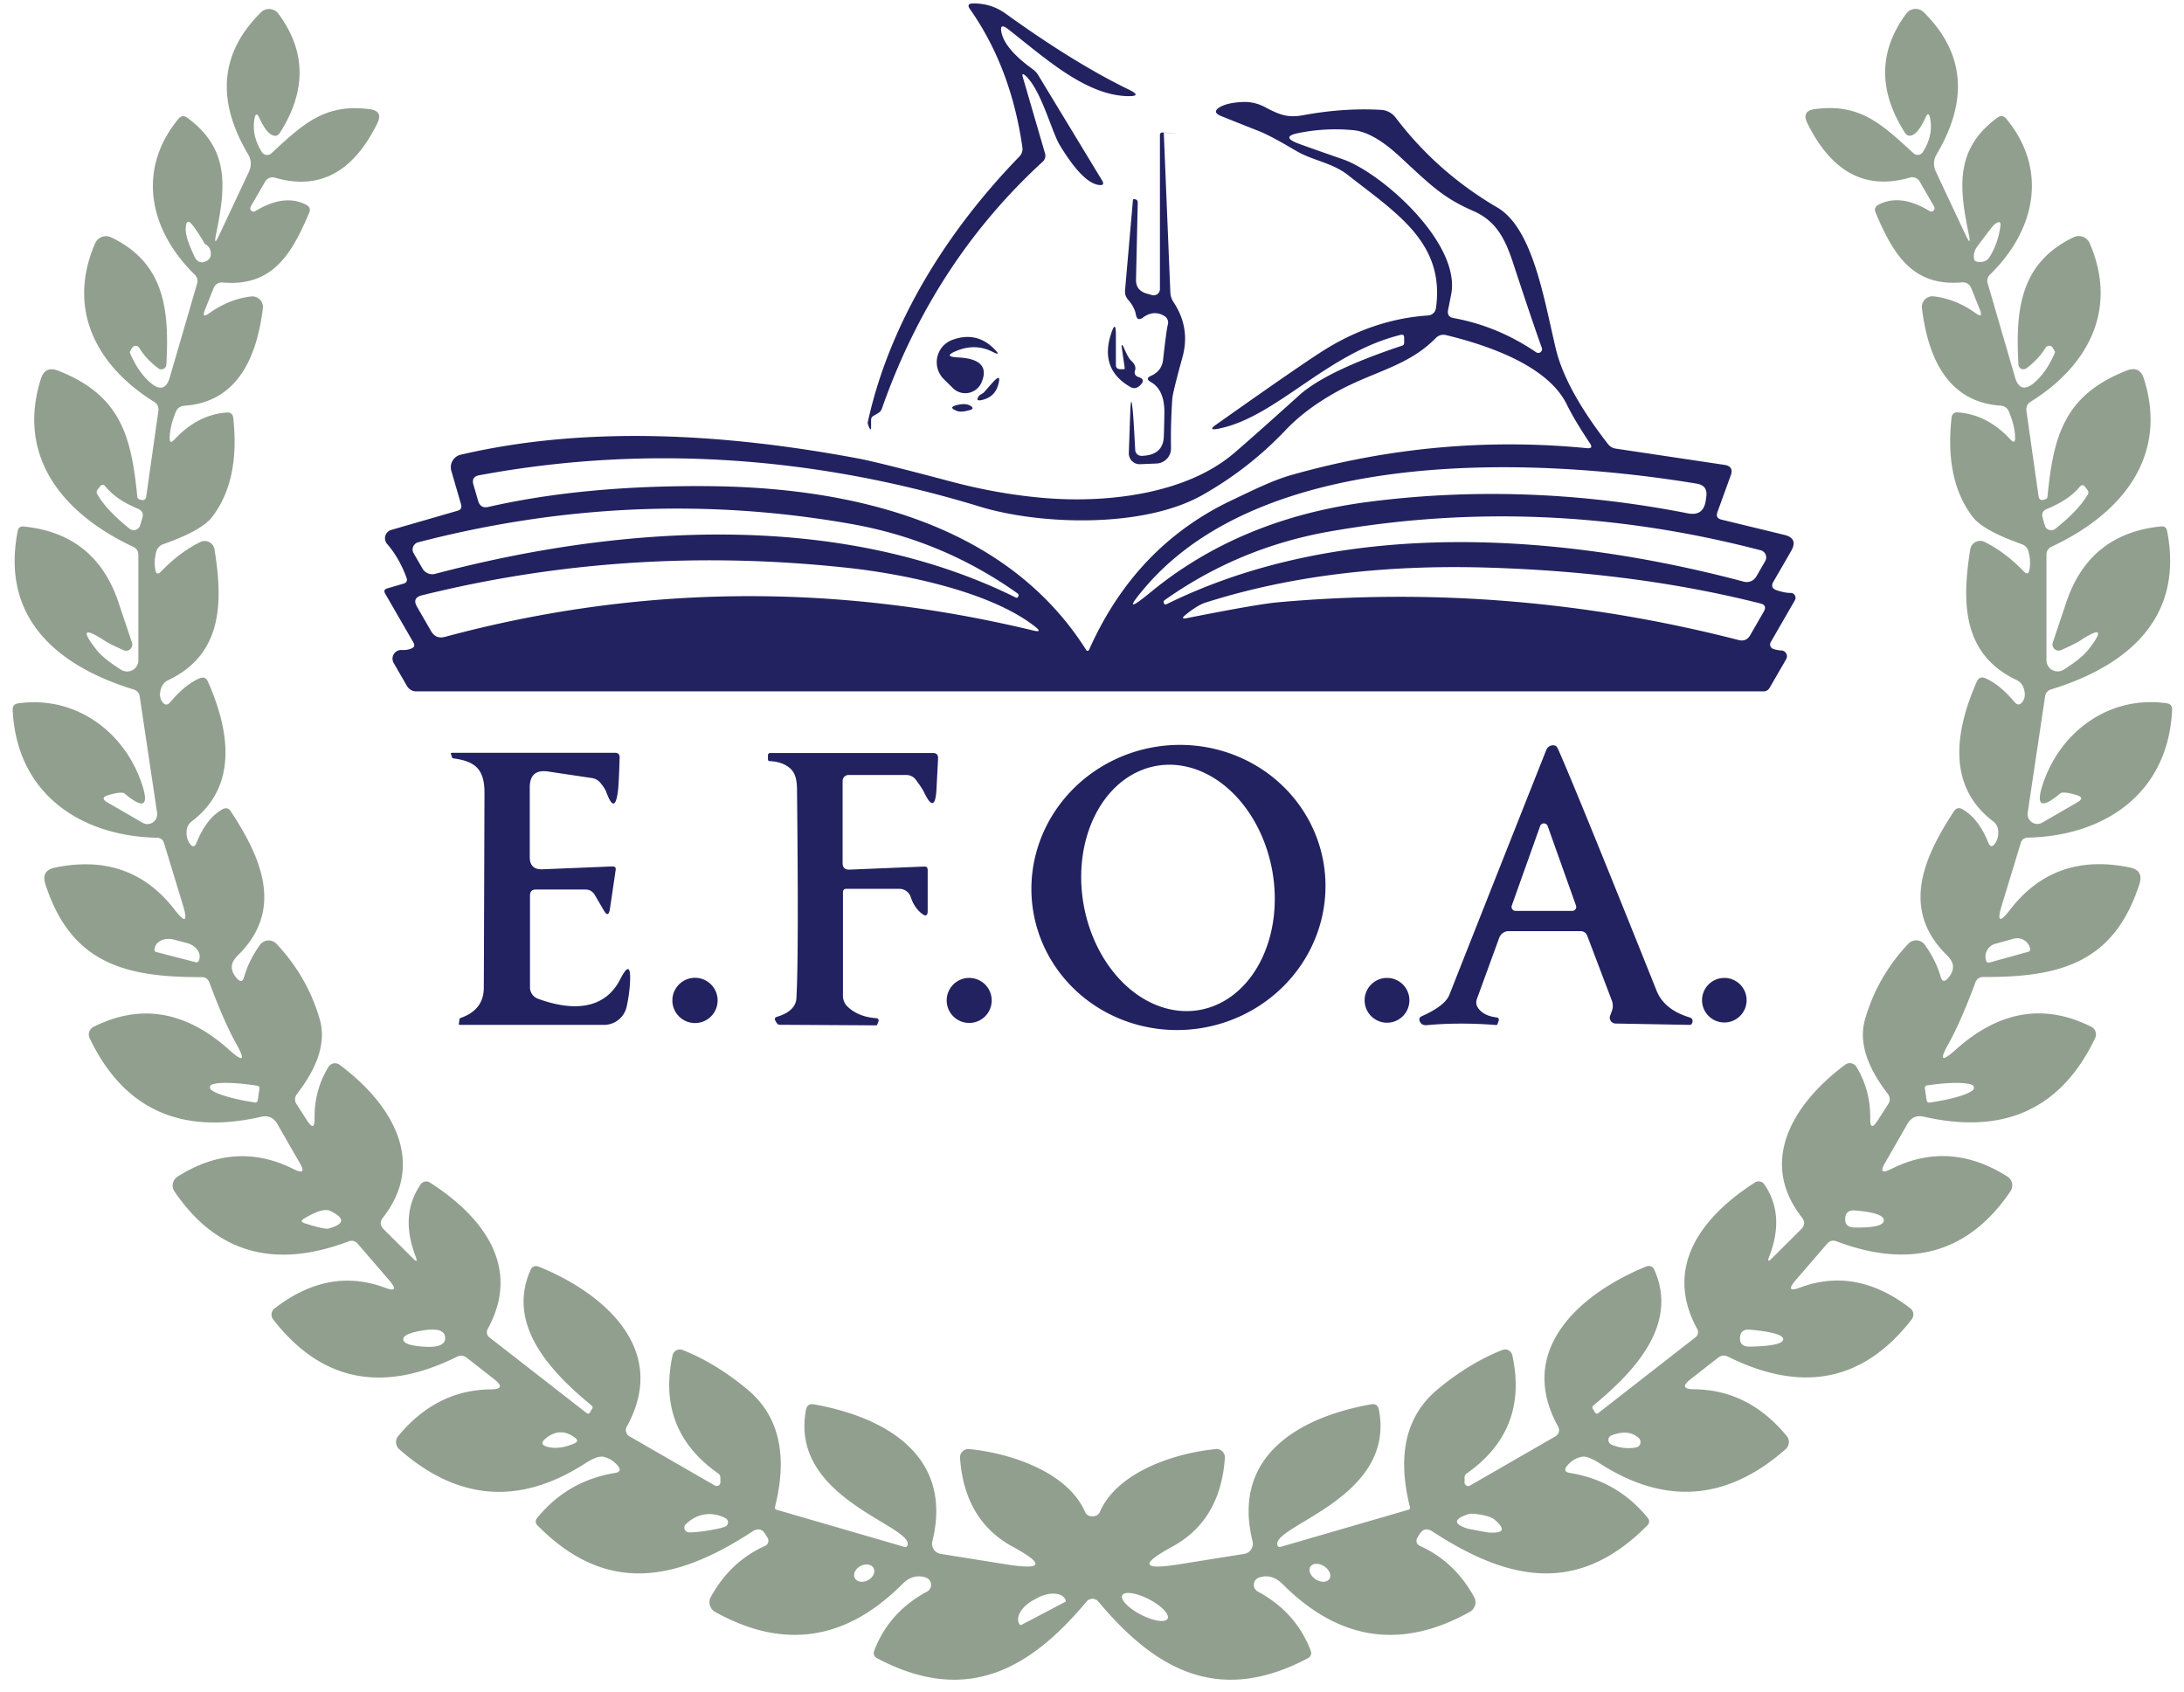 <?xml version="1.0" encoding="UTF-8" standalone="no"?>
<!DOCTYPE svg PUBLIC "-//W3C//DTD SVG 1.1//EN" "http://www.w3.org/Graphics/SVG/1.1/DTD/svg11.dtd">
<svg xmlns="http://www.w3.org/2000/svg" version="1.1" viewBox="0.00 0.00 191.00 148.00">
<path fill="#222261" d="
  M 89.45 6.75
  L 91.39 13.41
  Q 91.51 13.84 91.18 14.15
  Q 81.62 22.92 77.12 35.75
  Q 77.03 36.00 76.80 36.13
  L 76.39 36.37
  Q 76.18 36.49 76.18 36.74
  L 76.18 37.33
  Q 76.18 37.76 76.00 37.36
  Q 75.87 37.05 75.88 36.97
  C 77.79 28.18 82.90 20.13 89.14 13.70
  Q 89.48 13.35 89.41 12.87
  Q 88.41 5.90 84.83 0.80
  Q 84.48 0.31 85.09 0.30
  Q 86.69 0.28 87.96 1.20
  Q 93.95 5.52 98.73 7.84
  Q 99.96 8.44 98.60 8.41
  C 94.94 8.31 91.47 5.14 88.19 2.57
  Q 87.34 1.90 87.61 2.95
  Q 87.98 4.37 90.34 6.07
  A 1.81 1.73 -88.8 0 1 90.79 6.56
  L 96.38 15.78
  Q 96.66 16.25 96.11 16.18
  C 94.84 16.02 93.50 14.03 92.69 12.71
  C 91.96 11.51 91.06 7.85 89.67 6.61
  Q 89.33 6.31 89.45 6.75
  Z"
/>
<path fill="#919f8f" d="
  M 95.54 132.62
  Q 95.71 132.62 95.86 132.57
  Q 96.08 132.47 96.18 132.25
  C 97.69 128.76 102.69 127.09 106.33 126.74
  A 0.73 0.73 0.0 0 1 107.12 127.53
  Q 106.73 132.98 102.53 135.27
  Q 98.28 137.58 103.04 136.83
  L 108.80 135.91
  A 0.90 0.90 0.0 0 0 109.54 134.80
  C 107.69 127.31 113.67 123.94 119.89 122.83
  Q 120.48 122.72 120.59 123.30
  C 122.06 130.89 111.67 133.32 111.70 135.03
  Q 111.71 135.38 112.04 135.28
  L 123.19 132.04
  A 0.18 0.17 76.4 0 0 123.31 131.83
  Q 121.58 124.98 125.71 121.53
  Q 128.47 119.23 131.39 118.07
  A 0.65 0.65 0.0 0 1 132.26 118.54
  Q 133.68 125.08 128.26 128.88
  A 0.43 0.43 0.0 0 0 128.08 129.23
  L 128.08 129.65
  A 0.32 0.32 0.0 0 0 128.56 129.93
  L 136.04 125.62
  A 0.63 0.63 0.0 0 0 136.27 124.78
  C 132.50 118.00 138.32 113.06 144.00 110.76
  A 0.52 0.51 -22.9 0 1 144.66 111.02
  C 146.82 115.79 143.03 119.90 139.34 122.93
  Q 139.20 123.04 139.29 123.20
  L 139.48 123.52
  Q 139.60 123.73 139.79 123.58
  L 148.28 116.96
  A 0.57 0.57 0.0 0 0 148.43 116.23
  C 145.40 110.72 148.98 106.30 153.48 103.42
  A 0.60 0.59 56.4 0 1 154.30 103.59
  Q 156.13 106.26 154.73 109.89
  Q 154.47 110.55 154.97 110.05
  L 157.53 107.50
  Q 158.00 107.02 157.59 106.49
  C 153.62 101.43 157.07 96.31 161.37 93.12
  A 0.68 0.67 55.8 0 1 162.35 93.31
  Q 163.59 95.35 163.56 97.80
  Q 163.54 99.04 164.21 98.00
  L 165.15 96.54
  A 0.74 0.74 0.0 0 0 165.11 95.69
  C 163.72 93.89 162.43 91.53 163.10 89.17
  Q 164.16 85.45 166.89 82.54
  A 0.94 0.94 0.0 0 1 168.34 82.64
  Q 169.32 84.02 169.72 85.43
  Q 169.90 86.07 170.35 85.57
  Q 170.85 85.00 170.79 84.45
  Q 170.75 84.02 170.23 83.51
  C 166.19 79.52 168.26 74.95 170.88 70.96
  Q 171.17 70.52 171.63 70.78
  Q 173.03 71.58 173.88 73.69
  Q 174.12 74.29 174.49 73.75
  Q 174.80 73.29 174.75 72.65
  Q 174.70 72.13 174.28 71.81
  C 170.19 68.70 171.04 63.78 172.88 59.62
  Q 173.11 59.10 173.63 59.32
  Q 174.89 59.87 176.17 61.39
  Q 176.55 61.85 176.89 61.36
  Q 177.22 60.88 176.97 60.16
  Q 176.80 59.68 176.34 59.47
  C 171.58 57.20 171.57 52.64 172.31 48.04
  A 0.87 0.87 0.0 0 1 173.56 47.40
  Q 175.35 48.28 176.98 49.97
  Q 177.39 50.40 177.49 49.81
  Q 177.62 49.01 177.40 48.23
  Q 177.27 47.76 176.80 47.59
  Q 173.44 46.40 172.53 45.22
  Q 170.07 42.03 170.67 36.55
  Q 170.73 36.03 171.25 36.07
  Q 173.80 36.26 175.82 38.44
  Q 176.25 38.90 176.23 38.27
  Q 176.21 37.26 175.69 36.01
  Q 175.49 35.52 174.96 35.48
  C 170.20 35.15 168.59 31.08 168.08 26.95
  A 0.93 0.93 0.0 0 1 169.11 25.92
  Q 171.06 26.15 172.79 27.40
  Q 173.45 27.87 173.16 27.12
  L 172.41 25.24
  Q 172.18 24.65 171.55 24.70
  C 167.26 25.07 165.56 22.22 164.04 18.62
  Q 163.83 18.14 164.29 17.90
  Q 166.21 16.91 168.75 18.46
  A 0.29 0.29 0.0 0 0 169.15 18.07
  L 167.88 15.87
  A 0.75 0.74 -23.0 0 0 167.03 15.53
  Q 161.25 17.22 158.07 10.79
  Q 157.52 9.69 158.74 9.54
  C 162.69 9.02 164.58 10.87 167.35 13.41
  A 0.54 0.54 0.0 0 0 168.16 13.30
  Q 169.10 11.83 168.79 10.31
  Q 168.66 9.71 168.40 10.27
  Q 167.83 11.51 167.32 11.78
  Q 166.86 12.03 166.58 11.59
  Q 163.08 6.08 166.72 1.18
  A 1.01 1.01 0.0 0 1 168.24 1.07
  Q 173.58 6.36 169.38 13.47
  Q 168.93 14.23 169.31 15.03
  L 171.90 20.55
  Q 172.42 21.66 172.17 20.45
  C 171.33 16.37 170.97 13.01 174.68 10.29
  Q 175.11 9.97 175.46 10.39
  C 179.11 14.81 178.05 20.09 174.04 24.01
  Q 173.71 24.34 173.83 24.78
  L 176.22 32.99
  Q 176.66 34.50 177.87 33.50
  Q 178.96 32.59 179.69 30.89
  Q 179.74 30.79 179.68 30.69
  L 179.52 30.42
  A 0.37 0.36 -44.7 0 0 178.89 30.42
  Q 178.29 31.41 177.22 32.21
  A 0.44 0.44 0.0 0 1 176.52 31.89
  C 176.26 27.13 176.64 23.00 181.35 20.75
  A 1.04 1.03 65.3 0 1 182.75 21.27
  C 185.27 27.09 182.58 32.03 177.60 35.13
  Q 177.15 35.41 177.22 35.94
  L 178.28 43.40
  Q 178.34 43.81 178.73 43.71
  Q 179.04 43.65 179.06 43.45
  C 179.58 38.21 180.47 34.57 185.99 32.41
  Q 187.13 31.96 187.50 33.14
  C 189.64 39.95 185.56 44.94 179.43 47.81
  Q 178.97 48.03 178.97 48.53
  L 178.97 57.74
  A 0.99 0.98 -16.1 0 0 180.48 58.57
  Q 182.01 57.60 182.61 56.85
  Q 184.68 54.22 181.87 56.06
  Q 181.47 56.32 180.25 56.86
  A 0.54 0.54 0.0 0 1 179.53 56.18
  Q 179.56 56.10 180.71 52.67
  Q 182.72 46.67 189.00 46.04
  Q 189.44 46.00 189.52 46.43
  C 190.98 53.85 186.34 58.15 179.40 60.29
  Q 178.92 60.43 178.85 60.92
  L 177.33 71.08
  A 0.86 0.85 79.3 0 0 178.60 71.95
  L 181.66 70.18
  Q 182.39 69.76 181.58 69.53
  Q 180.42 69.19 180.17 69.40
  Q 177.61 71.54 178.73 68.36
  C 180.36 63.77 184.66 60.82 189.49 61.51
  Q 189.98 61.58 189.96 62.08
  C 189.63 69.35 184.11 73.11 177.36 73.26
  Q 176.86 73.27 176.72 73.75
  L 175.07 79.16
  Q 174.40 81.37 175.81 79.54
  Q 179.69 74.52 186.25 75.87
  Q 187.49 76.12 187.10 77.32
  C 184.88 84.23 180.14 85.48 173.45 85.45
  Q 172.94 85.45 172.76 85.92
  Q 171.47 89.39 170.39 91.32
  Q 169.19 93.46 171.02 91.82
  Q 176.72 86.70 182.90 89.81
  A 0.74 0.74 0.0 0 1 183.23 90.79
  Q 178.80 100.08 168.25 97.67
  Q 167.31 97.45 166.82 98.29
  L 164.86 101.70
  Q 164.19 102.85 165.38 102.25
  Q 170.47 99.69 175.55 102.90
  A 0.92 0.92 0.0 0 1 175.82 104.20
  Q 170.35 112.25 160.61 108.57
  Q 160.12 108.39 159.79 108.78
  L 157.03 111.98
  Q 156.04 113.14 157.46 112.60
  Q 162.35 110.79 167.07 114.43
  A 0.69 0.68 -52.7 0 1 167.19 115.39
  Q 160.90 123.51 151.13 118.66
  Q 150.66 118.43 150.25 118.75
  L 147.86 120.62
  Q 146.73 121.50 148.16 121.51
  Q 152.92 121.55 156.26 125.60
  A 0.83 0.83 0.0 0 1 156.17 126.74
  Q 148.49 133.52 139.90 127.99
  Q 138.84 127.31 138.33 127.41
  Q 137.58 127.57 137.06 128.19
  Q 136.62 128.72 137.30 128.83
  Q 141.43 129.49 144.09 132.74
  Q 144.38 133.10 144.05 133.43
  C 138.03 139.52 131.95 138.31 125.28 133.95
  Q 124.55 133.47 124.12 134.23
  L 123.94 134.52
  A 0.49 0.48 -63.6 0 0 124.16 135.20
  Q 127.21 136.57 128.92 139.68
  A 0.97 0.96 -29.0 0 1 128.54 140.98
  Q 119.57 145.98 112.16 138.54
  Q 111.21 137.60 110.10 137.98
  A 0.67 0.67 0.0 0 0 110.00 139.20
  Q 113.32 140.99 114.61 144.33
  Q 114.80 144.81 114.35 145.05
  C 106.53 149.17 100.99 145.99 96.04 140.06
  Q 95.94 139.94 95.84 139.91
  Q 95.61 139.82 95.54 139.82
  Q 95.47 139.82 95.23 139.91
  Q 95.14 139.94 95.04 140.06
  C 90.09 145.99 84.55 149.17 76.73 145.05
  Q 76.28 144.81 76.47 144.33
  Q 77.76 140.99 81.08 139.20
  A 0.67 0.67 0.0 0 0 80.98 137.98
  Q 79.87 137.60 78.92 138.54
  Q 71.51 145.98 62.54 140.98
  A 0.97 0.96 29.0 0 1 62.16 139.68
  Q 63.87 136.57 66.92 135.20
  A 0.49 0.48 63.6 0 0 67.14 134.52
  L 66.96 134.23
  Q 66.53 133.47 65.80 133.95
  C 59.13 138.31 53.05 139.52 47.03 133.44
  Q 46.70 133.11 46.99 132.75
  Q 49.65 129.50 53.78 128.83
  Q 54.46 128.72 54.02 128.19
  Q 53.50 127.57 52.75 127.41
  Q 52.24 127.31 51.18 127.99
  Q 42.59 133.53 34.91 126.75
  A 0.83 0.83 0.0 0 1 34.82 125.61
  Q 38.16 121.56 42.92 121.52
  Q 44.35 121.51 43.22 120.63
  L 40.83 118.76
  Q 40.42 118.44 39.95 118.67
  Q 30.18 123.52 23.89 115.40
  A 0.69 0.68 52.7 0 1 24.01 114.44
  Q 28.73 110.80 33.62 112.61
  Q 35.04 113.15 34.05 111.99
  L 31.29 108.79
  Q 30.96 108.40 30.47 108.58
  Q 20.73 112.26 15.26 104.21
  A 0.92 0.92 0.0 0 1 15.53 102.91
  Q 20.60 99.70 25.69 102.26
  Q 26.89 102.86 26.21 101.71
  L 24.25 98.30
  Q 23.76 97.46 22.82 97.68
  Q 12.27 100.09 7.84 90.80
  A 0.74 0.74 0.0 0 1 8.17 89.82
  Q 14.35 86.71 20.05 91.83
  Q 21.88 93.47 20.68 91.33
  Q 19.60 89.40 18.31 85.93
  Q 18.13 85.46 17.62 85.46
  C 10.93 85.49 6.19 84.24 3.97 77.33
  Q 3.58 76.13 4.82 75.88
  Q 11.38 74.53 15.26 79.55
  Q 16.67 81.38 16.00 79.17
  L 14.35 73.76
  Q 14.21 73.28 13.71 73.27
  C 6.96 73.12 1.44 69.36 1.11 62.09
  Q 1.09 61.59 1.58 61.52
  C 6.41 60.83 10.71 63.78 12.34 68.37
  Q 13.46 71.55 10.90 69.41
  Q 10.65 69.20 9.49 69.54
  Q 8.68 69.77 9.41 70.19
  L 12.47 71.96
  A 0.86 0.85 -79.3 0 0 13.74 71.09
  L 12.22 60.93
  Q 12.15 60.44 11.67 60.30
  C 4.73 58.16 0.09 53.86 1.55 46.44
  Q 1.63 46.01 2.07 46.05
  Q 8.35 46.68 10.36 52.68
  Q 11.51 56.11 11.54 56.19
  A 0.54 0.54 0.0 0 1 10.82 56.87
  Q 9.60 56.33 9.20 56.07
  Q 6.39 54.23 8.46 56.86
  Q 9.06 57.61 10.59 58.58
  A 0.99 0.98 16.1 0 0 12.10 57.75
  L 12.10 48.54
  Q 12.10 48.04 11.64 47.82
  C 5.51 44.95 1.43 39.96 3.57 33.15
  Q 3.94 31.97 5.08 32.42
  C 10.60 34.58 11.49 38.22 12.01 43.46
  Q 12.03 43.66 12.34 43.72
  Q 12.73 43.82 12.79 43.41
  L 13.85 35.95
  Q 13.92 35.42 13.47 35.14
  C 8.49 32.04 5.80 27.10 8.32 21.28
  A 1.04 1.03 -65.3 0 1 9.72 20.76
  C 14.43 23.01 14.81 27.14 14.55 31.90
  A 0.44 0.44 0.0 0 1 13.85 32.22
  Q 12.78 31.42 12.18 30.43
  A 0.37 0.36 44.7 0 0 11.55 30.43
  L 11.39 30.70
  Q 11.33 30.80 11.38 30.90
  Q 12.11 32.60 13.20 33.51
  Q 14.41 34.51 14.85 33.00
  L 17.24 24.79
  Q 17.36 24.35 17.03 24.02
  C 13.02 20.10 11.96 14.82 15.60 10.40
  Q 15.95 9.98 16.38 10.30
  C 20.10 13.02 19.74 16.38 18.90 20.46
  Q 18.65 21.67 19.17 20.56
  L 21.76 15.04
  Q 22.14 14.24 21.69 13.48
  Q 17.48 6.37 22.82 1.08
  A 1.01 1.01 0.0 0 1 24.34 1.19
  Q 27.98 6.09 24.49 11.60
  Q 24.21 12.04 23.75 11.79
  Q 23.24 11.52 22.66 10.28
  Q 22.40 9.72 22.27 10.32
  Q 21.97 11.84 22.91 13.31
  A 0.54 0.54 0.0 0 0 23.72 13.42
  C 26.48 10.88 28.37 9.03 32.32 9.55
  Q 33.54 9.70 32.99 10.80
  Q 29.82 17.23 24.04 15.54
  A 0.75 0.74 23.0 0 0 23.19 15.88
  L 21.92 18.08
  A 0.29 0.29 0.0 0 0 22.32 18.47
  Q 24.86 16.92 26.78 17.91
  Q 27.24 18.15 27.03 18.63
  C 25.51 22.23 23.81 25.08 19.52 24.71
  Q 18.89 24.66 18.66 25.25
  L 17.91 27.13
  Q 17.62 27.88 18.28 27.41
  Q 20.01 26.16 21.96 25.93
  A 0.93 0.93 0.0 0 1 22.99 26.96
  C 22.48 31.09 20.87 35.16 16.11 35.49
  Q 15.58 35.53 15.38 36.02
  Q 14.86 37.27 14.84 38.28
  Q 14.82 38.91 15.25 38.45
  Q 17.27 36.27 19.82 36.08
  Q 20.34 36.04 20.40 36.56
  Q 21.00 42.04 18.54 45.23
  Q 17.63 46.41 14.27 47.60
  Q 13.80 47.77 13.67 48.24
  Q 13.45 49.02 13.58 49.82
  Q 13.68 50.41 14.09 49.98
  Q 15.72 48.29 17.51 47.41
  A 0.87 0.87 0.0 0 1 18.76 48.05
  C 19.50 52.65 19.49 57.21 14.73 59.48
  Q 14.27 59.69 14.10 60.17
  Q 13.85 60.89 14.18 61.37
  Q 14.52 61.86 14.90 61.40
  Q 16.18 59.88 17.44 59.33
  Q 17.96 59.11 18.19 59.63
  C 20.03 63.79 20.88 68.71 16.79 71.82
  Q 16.37 72.14 16.32 72.66
  Q 16.27 73.30 16.58 73.76
  Q 16.95 74.30 17.19 73.70
  Q 18.04 71.59 19.44 70.79
  Q 19.90 70.53 20.19 70.97
  C 22.81 74.96 24.88 79.53 20.84 83.52
  Q 20.32 84.03 20.28 84.46
  Q 20.22 85.01 20.72 85.58
  Q 21.17 86.08 21.35 85.44
  Q 21.75 84.03 22.73 82.65
  A 0.94 0.94 0.0 0 1 24.18 82.55
  Q 26.91 85.46 27.97 89.18
  C 28.64 91.54 27.35 93.90 25.96 95.70
  A 0.74 0.74 0.0 0 0 25.92 96.55
  L 26.86 98.01
  Q 27.53 99.05 27.51 97.81
  Q 27.48 95.36 28.72 93.32
  A 0.68 0.67 -55.8 0 1 29.70 93.13
  C 34.00 96.32 37.45 101.44 33.49 106.50
  Q 33.08 107.03 33.55 107.51
  L 36.11 110.06
  Q 36.61 110.56 36.35 109.90
  Q 34.95 106.27 36.78 103.60
  A 0.60 0.59 -56.4 0 1 37.60 103.43
  C 42.10 106.31 45.68 110.73 42.65 116.24
  A 0.57 0.57 0.0 0 0 42.80 116.97
  L 51.29 123.58
  Q 51.48 123.73 51.60 123.52
  L 51.79 123.20
  Q 51.88 123.04 51.74 122.93
  C 48.05 119.91 44.26 115.80 46.42 111.03
  A 0.52 0.51 22.9 0 1 47.08 110.77
  C 52.76 113.06 58.58 118.00 54.81 124.78
  A 0.63 0.63 0.0 0 0 55.04 125.62
  L 62.52 129.93
  A 0.32 0.32 0.0 0 0 63.00 129.65
  L 63.00 129.23
  A 0.43 0.43 0.0 0 0 62.82 128.88
  Q 57.40 125.08 58.82 118.54
  A 0.65 0.65 0.0 0 1 59.69 118.07
  Q 62.61 119.23 65.37 121.53
  Q 69.50 124.98 67.77 131.83
  A 0.18 0.17 -76.4 0 0 67.89 132.04
  L 79.04 135.28
  Q 79.37 135.38 79.38 135.03
  C 79.41 133.32 69.02 130.89 70.49 123.30
  Q 70.60 122.72 71.19 122.83
  C 77.41 123.94 83.39 127.31 81.54 134.80
  A 0.90 0.90 0.0 0 0 82.28 135.91
  L 88.04 136.83
  Q 92.80 137.58 88.55 135.27
  Q 84.35 132.98 83.96 127.53
  A 0.73 0.73 0.0 0 1 84.75 126.74
  C 88.39 127.09 93.39 128.76 94.90 132.25
  Q 95.00 132.47 95.22 132.57
  Q 95.36 132.62 95.54 132.62
  Z
  M 17.92 21.34
  Q 17.19 20.10 16.78 19.62
  Q 16.35 19.11 16.26 19.76
  C 16.14 20.58 16.63 21.57 16.95 22.32
  Q 17.34 23.24 18.11 22.80
  A 0.66 0.66 0.0 0 0 18.44 22.23
  Q 18.44 21.59 17.92 21.34
  Z
  M 172.92 21.56
  Q 172.53 22.08 172.65 22.71
  Q 172.69 22.92 173.23 22.91
  Q 173.74 22.90 174.01 22.46
  Q 174.73 21.30 174.94 19.81
  Q 175.04 19.14 174.40 19.65
  Q 174.26 19.76 172.92 21.56
  Z
  M 179.02 44.51
  Q 178.47 44.73 178.64 45.30
  L 178.83 45.96
  A 0.58 0.58 0.0 0 0 179.75 46.25
  Q 181.78 44.63 182.58 43.26
  Q 182.71 43.04 182.55 42.84
  L 182.36 42.59
  Q 182.12 42.28 181.87 42.59
  Q 180.94 43.72 179.02 44.51
  Z
  M 12.07 44.50
  Q 10.15 43.70 9.23 42.56
  Q 8.98 42.25 8.74 42.56
  L 8.55 42.81
  Q 8.38 43.00 8.51 43.23
  Q 9.30 44.61 11.33 46.24
  A 0.58 0.58 0.0 0 0 12.25 45.96
  L 12.45 45.30
  Q 12.62 44.73 12.07 44.50
  Z
  M 13.68 83.27
  L 17.12 84.16
  A 0.23 0.23 0.0 0 0 17.40 84.00
  L 17.44 83.86
  A 1.43 1.07 14.5 0 0 16.32 82.47
  L 15.20 82.18
  A 1.43 1.07 14.5 0 0 13.55 82.86
  L 13.51 82.99
  A 0.23 0.23 0.0 0 0 13.68 83.27
  Z
  M 173.97 84.19
  L 177.40 83.24
  A 0.22 0.22 0.0 0 0 177.55 82.97
  L 177.53 82.91
  A 1.16 1.16 0.0 0 0 176.11 82.10
  L 174.49 82.55
  A 1.16 1.16 0.0 0 0 173.68 83.98
  L 173.70 84.04
  A 0.22 0.22 0.0 0 0 173.97 84.19
  Z
  M 22.54 96.24
  L 22.69 95.22
  A 0.22 0.22 0.0 0 0 22.51 94.96
  L 22.36 94.94
  A 3.93 0.69 8.8 0 0 18.37 95.02
  L 18.36 95.12
  A 3.93 0.69 8.8 0 0 22.14 96.40
  L 22.28 96.43
  A 0.22 0.22 0.0 0 0 22.54 96.24
  Z
  M 168.34 95.19
  L 168.49 96.24
  A 0.23 0.23 0.0 0 0 168.75 96.44
  L 168.91 96.41
  A 3.87 0.71 -8.3 0 0 172.63 95.15
  L 172.62 95.05
  A 3.87 0.71 -8.3 0 0 168.69 94.91
  L 168.53 94.93
  A 0.23 0.23 0.0 0 0 168.34 95.19
  Z
  M 26.62 106.98
  Q 28.37 107.55 28.74 107.45
  Q 30.86 106.87 28.88 105.91
  Q 28.23 105.59 26.58 106.59
  Q 26.18 106.83 26.62 106.98
  Z
  M 161.37 106.57
  Q 161.33 107.34 162.16 107.36
  Q 164.71 107.41 164.75 106.75
  Q 164.78 106.08 162.24 105.87
  Q 161.41 105.80 161.37 106.57
  Z
  M 35.27 117.15
  Q 35.29 117.66 37.00 117.78
  Q 38.98 117.93 38.93 116.99
  Q 38.89 116.05 36.94 116.37
  Q 35.24 116.65 35.27 117.15
  Z
  M 152.17 117.01
  Q 152.14 117.79 153.02 117.78
  Q 155.93 117.72 155.95 117.14
  Q 155.97 116.57 153.07 116.30
  Q 152.19 116.22 152.17 117.01
  Z
  M 50.22 126.25
  Q 50.69 126.05 50.28 125.74
  Q 48.98 124.77 47.71 125.82
  Q 47.10 126.33 47.86 126.54
  Q 48.89 126.82 50.22 126.25
  Z
  M 140.94 125.54
  A 0.44 0.43 46.1 0 0 140.93 126.35
  Q 141.96 126.79 143.07 126.60
  A 0.48 0.48 0.0 0 0 143.31 125.77
  Q 142.44 124.97 140.94 125.54
  Z
  M 61.61 132.46
  Q 60.69 132.61 59.97 133.32
  A 0.41 0.41 0.0 0 0 60.23 134.02
  Q 60.70 134.05 61.83 133.88
  Q 62.97 133.70 63.40 133.53
  A 0.41 0.41 0.0 0 0 63.44 132.78
  Q 62.54 132.32 61.61 132.46
  Z
  M 129.29 133.88
  Q 130.15 134.04 130.22 134.04
  Q 132.19 134.16 130.68 132.89
  Q 130.40 132.65 129.55 132.49
  Q 128.69 132.33 128.35 132.45
  Q 126.48 133.10 128.36 133.70
  Q 128.43 133.72 129.29 133.88
  Z
  M 76.4 137.152
  A 0.93 0.70 -28.1 0 0 75.25 136.972
  A 0.93 0.70 -28.1 0 0 74.76 138.028
  A 0.93 0.70 -28.1 0 0 75.91 138.208
  A 0.93 0.70 -28.1 0 0 76.4 137.152
  Z
  M 116.262 138.096
  A 0.99 0.68 32.8 0 0 115.798 136.988
  A 0.99 0.68 32.8 0 0 114.598 137.024
  A 0.99 0.68 32.8 0 0 115.062 138.132
  A 0.99 0.68 32.8 0 0 116.262 138.096
  Z
  M 89.34 142.11
  L 93.13 140.12
  A 0.14 0.14 0.0 0 0 93.19 139.93
  L 93.16 139.87
  A 2.10 1.23 -27.7 0 0 90.72 139.76
  L 90.41 139.93
  A 2.10 1.23 -27.7 0 0 89.12 141.99
  L 89.15 142.05
  A 0.14 0.14 0.0 0 0 89.34 142.11
  Z
  M 102.112 141.573
  A 2.23 0.76 27.3 0 0 100.479 139.875
  A 2.23 0.76 27.3 0 0 98.148 139.527
  A 2.23 0.76 27.3 0 0 99.781 141.225
  A 2.23 0.76 27.3 0 0 102.112 141.573
  Z"
/>
<path fill="#222261" d="
  M 110.13 11.48
  Q 107.14 10.30 106.72 10.12
  Q 105.98 9.79 106.68 9.37
  Q 107.36 8.98 108.67 8.92
  Q 109.71 8.88 110.63 9.37
  C 111.85 10.01 112.57 10.33 113.95 10.08
  Q 117.50 9.42 120.78 9.61
  A 1.71 1.70 72.8 0 1 122.05 10.28
  Q 125.68 15.07 130.95 18.15
  C 134.06 19.98 135.02 26.13 136.06 30.49
  Q 136.90 34.04 140.62 38.83
  Q 140.89 39.18 141.32 39.24
  L 150.82 40.66
  Q 151.65 40.79 151.36 41.58
  L 150.20 44.78
  Q 150.00 45.32 150.56 45.45
  L 156.04 46.78
  Q 157.28 47.08 156.65 48.18
  L 155.09 50.88
  Q 154.78 51.42 155.37 51.62
  Q 156.11 51.87 156.61 51.86
  A 0.43 0.42 -74.8 0 1 156.97 52.50
  L 154.86 56.16
  A 0.41 0.41 0.0 0 0 155.09 56.76
  Q 155.46 56.88 155.77 56.89
  A 0.51 0.51 0.0 0 1 156.21 57.65
  L 154.76 60.16
  A 0.62 0.61 -74.5 0 1 154.23 60.47
  L 36.43 60.47
  Q 35.87 60.47 35.58 59.98
  L 34.43 57.99
  A 0.76 0.76 0.0 0 1 35.13 56.85
  Q 35.61 56.88 36.00 56.71
  Q 36.37 56.56 36.14 56.17
  L 33.69 51.93
  Q 33.48 51.57 33.88 51.46
  L 35.28 51.05
  Q 35.70 50.93 35.55 50.52
  Q 34.90 48.77 33.85 47.57
  A 0.76 0.76 0.0 0 1 34.21 46.35
  L 40.02 44.67
  Q 40.45 44.54 40.32 44.11
  L 39.47 41.18
  A 1.13 1.12 75.3 0 1 40.29 39.77
  C 51.36 37.19 63.45 37.93 75.00 40.09
  Q 76.73 40.41 83.06 42.09
  Q 87.20 43.20 91.25 43.55
  C 96.68 44.02 103.66 43.26 107.90 39.65
  Q 109.52 38.27 113.60 34.59
  Q 115.98 32.44 122.63 30.23
  A 0.24 0.24 0.0 0 0 122.80 30.00
  L 122.80 29.53
  Q 122.80 29.21 122.49 29.29
  C 116.01 30.88 111.61 36.52 106.53 37.50
  Q 105.58 37.68 106.37 37.13
  Q 114.31 31.51 116.16 30.40
  Q 120.33 27.90 124.90 27.59
  A 0.74 0.73 -88.1 0 0 125.58 26.95
  C 126.38 21.25 122.15 18.66 117.91 15.33
  C 116.53 14.23 114.81 14.05 113.38 13.21
  Q 111.08 11.85 110.13 11.48
  Z
  M 126.93 25.65
  Q 126.89 25.85 126.64 27.12
  Q 126.53 27.72 127.13 27.82
  Q 131.00 28.53 134.34 30.81
  A 0.33 0.33 0.0 0 0 134.84 30.43
  Q 134.01 28.13 132.31 22.95
  C 131.66 21.00 130.90 19.34 128.84 18.45
  C 126.19 17.29 125.18 16.25 122.40 13.68
  Q 120.12 11.57 118.39 11.39
  Q 115.92 11.15 113.49 11.65
  Q 112.03 11.96 113.48 12.53
  Q 113.82 12.67 117.46 13.94
  C 120.79 15.10 127.68 21.17 126.93 25.65
  Z
  M 113.06 41.51
  Q 125.81 37.93 138.80 39.20
  Q 139.37 39.25 139.05 38.78
  Q 137.69 36.74 137.02 35.37
  C 135.34 31.94 130.04 30.18 126.47 29.31
  Q 125.94 29.19 125.56 29.57
  C 123.19 32.00 120.19 32.48 117.09 34.16
  C 115.36 35.10 113.77 36.21 112.41 37.64
  Q 109.23 40.99 105.17 43.29
  C 99.97 46.24 90.88 45.90 85.69 44.31
  C 71.27 39.90 56.43 38.86 41.90 41.57
  Q 41.21 41.70 41.40 42.38
  L 41.82 43.82
  Q 42.02 44.49 42.70 44.34
  Q 51.06 42.43 61.99 42.52
  C 74.88 42.63 88.11 45.95 95.00 56.86
  A 0.14 0.13 -48.6 0 0 95.24 56.84
  Q 99.28 47.75 107.75 43.74
  C 109.51 42.91 111.29 42.00 113.06 41.51
  Z
  M 100.15 51.37
  Q 97.81 54.11 100.60 51.82
  Q 108.48 45.32 119.79 43.88
  Q 133.50 42.13 147.62 44.90
  Q 148.96 45.16 149.17 43.81
  L 149.22 43.45
  Q 149.37 42.46 148.38 42.30
  C 134.34 39.98 110.73 38.98 100.15 51.37
  Z
  M 38.06 50.19
  C 54.42 45.87 73.49 44.67 88.81 52.25
  Q 88.97 52.33 89.04 52.19
  L 89.04 52.18
  Q 89.13 52.01 89.00 51.91
  Q 82.46 47.25 74.46 45.83
  Q 55.61 42.49 36.57 47.43
  A 0.65 0.65 0.0 0 0 36.17 48.38
  L 36.95 49.73
  A 0.99 0.98 67.3 0 0 38.06 50.19
  Z
  M 152.49 50.87
  A 0.98 0.97 -67.2 0 0 153.60 50.42
  L 154.37 49.08
  A 0.64 0.64 0.0 0 0 153.98 48.13
  Q 135.06 43.19 116.31 46.48
  Q 108.35 47.88 101.84 52.50
  Q 101.71 52.60 101.80 52.77
  L 101.80 52.78
  Q 101.87 52.92 102.03 52.84
  C 117.28 45.33 136.23 46.55 152.49 50.87
  Z
  M 37.70 55.20
  Q 38.12 55.92 38.92 55.70
  Q 64.30 48.87 90.38 55.15
  Q 91.21 55.35 90.54 54.82
  C 86.63 51.73 79.03 50.20 74.18 49.67
  Q 55.00 47.58 36.89 52.07
  Q 36.02 52.29 36.47 53.07
  L 37.70 55.20
  Z
  M 153.06 55.56
  L 154.25 53.49
  Q 154.57 52.93 153.95 52.78
  Q 143.15 50.05 130.26 49.65
  Q 116.43 49.21 105.44 52.70
  C 104.82 52.89 104.03 53.48 103.63 53.82
  Q 103.22 54.17 103.76 54.07
  Q 109.95 52.84 111.75 52.68
  Q 132.09 50.85 152.05 55.98
  Q 152.71 56.15 153.06 55.56
  Z"
/>
<path fill="#222261" d="
  M 100.27 25.67
  L 100.75 25.81
  A 0.55 0.54 7.8 0 0 101.44 25.29
  L 101.44 11.79
  A 0.20 0.19 -88.6 0 1 101.64 11.59
  Q 104.09 11.77 101.83 11.59
  Q 101.78 11.59 101.78 11.64
  L 102.35 25.56
  Q 102.37 26.04 102.64 26.44
  Q 104.12 28.69 103.41 31.25
  Q 102.55 34.37 102.52 34.90
  Q 102.37 37.19 102.41 39.20
  A 1.32 1.32 0.0 0 1 101.14 40.54
  L 99.71 40.60
  A 0.95 0.95 0.0 0 1 98.72 39.61
  L 98.84 36.21
  Q 98.91 34.09 99.09 36.20
  Q 99.15 36.92 99.28 39.36
  A 0.54 0.54 0.0 0 0 99.83 39.87
  Q 101.63 39.83 101.77 38.33
  Q 101.80 37.98 101.83 36.18
  Q 101.87 34.10 100.64 33.41
  Q 100.11 33.11 100.66 32.87
  Q 101.61 32.45 101.72 31.44
  Q 102.01 28.83 102.13 28.41
  A 0.68 0.68 0.0 0 0 101.82 27.63
  Q 100.90 27.09 99.96 27.77
  Q 99.45 28.14 99.34 27.52
  Q 99.22 26.86 98.67 26.23
  Q 98.35 25.87 98.39 25.39
  L 99.08 17.50
  Q 99.09 17.37 99.31 17.44
  Q 99.51 17.50 99.50 17.75
  L 99.35 24.42
  Q 99.32 25.40 100.27 25.67
  Z"
/>
<path fill="#222261" d="
  M 97.59 31.91
  Q 97.59 32.29 97.98 32.29
  L 98.27 32.29
  Q 98.37 32.29 98.36 32.19
  L 98.13 30.58
  Q 98.01 29.78 98.34 30.53
  Q 98.69 31.34 98.92 31.54
  A 0.93 0.60 34.6 0 1 99.27 32.38
  Q 99.11 32.83 99.60 32.99
  Q 100.19 33.18 99.77 33.64
  Q 99.34 34.11 98.88 33.86
  Q 96.17 32.32 97.15 29.25
  Q 97.59 27.87 97.59 29.32
  L 97.59 31.91
  Z"
/>
<path fill="#222261" d="
  M 83.67 30.68
  Q 82.41 31.19 83.77 31.26
  Q 86.71 31.40 85.84 33.45
  A 1.55 1.54 -55.9 0 1 83.33 33.94
  L 82.53 33.15
  A 2.08 2.08 0.0 0 1 83.28 29.73
  Q 85.42 28.94 86.99 30.56
  Q 87.60 31.18 86.82 30.78
  Q 85.32 30.01 83.67 30.68
  Z"
/>
<path fill="#222261" d="
  M 86.11 34.25
  Q 86.66 33.61 86.89 33.37
  Q 87.62 32.59 87.28 33.72
  Q 86.98 34.69 85.98 34.96
  Q 85.20 35.17 85.63 34.61
  Q 85.68 34.54 85.86 34.45
  Q 86.01 34.38 86.11 34.25
  Z"
/>
<path fill="#222261" d="
  M 84.90 35.51
  Q 85.24 35.74 84.84 35.86
  Q 84.07 36.09 83.71 35.95
  Q 82.87 35.64 83.64 35.44
  Q 84.48 35.22 84.90 35.51
  Z"
/>
<path fill="#222261" d="
  M 138.19 81.44
  L 131.95 81.44
  A 0.89 0.89 0.0 0 0 131.11 82.03
  L 129.17 87.35
  Q 129.00 87.80 129.28 88.18
  Q 129.75 88.84 130.84 88.98
  Q 131.17 89.02 131.05 89.32
  L 130.96 89.57
  Q 130.93 89.66 130.84 89.65
  Q 127.64 89.40 124.82 89.66
  Q 124.47 89.69 124.31 89.54
  Q 124.19 89.42 124.15 89.29
  Q 124.06 89.00 124.34 88.88
  Q 126.36 87.98 126.75 87.02
  Q 130.75 76.88 135.23 65.59
  A 0.63 0.61 -66.6 0 1 136.06 65.24
  Q 136.16 65.28 136.34 65.70
  Q 138.02 69.52 144.88 86.66
  Q 145.55 88.32 147.78 88.99
  Q 148.03 89.07 148.02 89.33
  Q 148.01 89.49 147.90 89.60
  Q 147.86 89.64 147.81 89.64
  L 141.28 89.52
  A 0.51 0.51 0.0 0 1 140.81 88.84
  L 140.96 88.44
  Q 141.14 87.96 140.95 87.48
  L 138.82 81.87
  Q 138.66 81.44 138.19 81.44
  Z
  M 132.21 79.21
  A 0.35 0.35 0.0 0 0 132.54 79.67
  L 137.50 79.67
  A 0.35 0.35 0.0 0 0 137.83 79.21
  L 135.35 72.25
  A 0.35 0.35 0.0 0 0 134.69 72.25
  L 132.21 79.21
  Z"
/>
<path fill="#222261" d="
  M 115.772 75.607
  A 12.87 12.46 -9.0 0 1 105.009 89.927
  A 12.87 12.46 -9.0 0 1 90.349 79.633
  A 12.87 12.46 -9.0 0 1 101.111 65.313
  A 12.87 12.46 -9.0 0 1 115.772 75.607
  Z
  M 104.902 88.335
  A 10.84 8.38 80.0 0 0 111.273 76.205
  A 10.84 8.38 80.0 0 0 101.138 66.985
  A 10.84 8.38 80.0 0 0 94.767 79.115
  A 10.84 8.38 80.0 0 0 104.902 88.335
  Z"
/>
<path fill="#222261" d="
  M 46.35 78.33
  L 46.35 86.36
  A 1.07 1.05 10.4 0 0 47.04 87.35
  C 49.70 88.33 52.77 88.54 54.24 85.65
  Q 55.20 83.76 55.10 85.88
  Q 55.05 86.91 54.81 88.02
  A 2.04 2.03 -84.1 0 1 52.82 89.64
  L 40.20 89.64
  Q 40.11 89.64 40.13 89.55
  L 40.18 89.16
  Q 40.19 89.07 40.27 89.04
  C 41.49 88.61 42.30 87.82 42.31 86.41
  Q 42.32 85.35 42.37 69.33
  C 42.37 67.22 41.50 66.58 39.65 66.33
  Q 39.55 66.32 39.53 66.23
  L 39.44 65.96
  Q 39.40 65.84 39.53 65.84
  L 53.78 65.84
  Q 54.20 65.84 54.19 66.26
  Q 54.12 68.60 54.04 69.20
  Q 53.77 71.31 53.03 69.29
  Q 52.91 68.96 52.50 68.46
  Q 52.21 68.12 51.76 68.05
  L 47.94 67.48
  Q 46.33 67.24 46.33 68.87
  L 46.33 74.96
  Q 46.33 76.08 47.45 76.03
  L 53.55 75.78
  Q 53.90 75.77 53.84 76.11
  L 53.34 79.50
  Q 53.21 80.34 52.79 79.60
  L 52.03 78.30
  Q 51.75 77.80 51.18 77.80
  L 46.87 77.80
  Q 46.35 77.80 46.35 78.33
  Z"
/>
<path fill="#222261" d="
  M 73.98 77.74
  A 0.27 0.26 -90.0 0 0 73.72 78.01
  L 73.72 87.08
  Q 73.72 87.65 74.12 88.04
  Q 75.05 88.93 76.59 89.05
  Q 76.92 89.07 76.81 89.38
  L 76.71 89.63
  Q 76.69 89.68 76.63 89.68
  L 68.22 89.63
  Q 68.02 89.63 67.92 89.46
  Q 67.80 89.28 67.78 89.21
  Q 67.72 89.00 67.93 88.94
  Q 69.58 88.44 69.65 87.31
  Q 69.86 83.58 69.70 68.93
  Q 69.68 67.74 69.15 67.25
  Q 68.48 66.62 67.32 66.57
  Q 67.16 66.56 67.16 66.40
  L 67.16 66.08
  Q 67.16 65.86 67.38 65.86
  L 81.58 65.86
  Q 82.06 65.86 82.04 66.33
  L 81.90 69.01
  Q 81.78 71.32 80.81 69.29
  Q 80.65 68.95 80.11 68.22
  Q 79.78 67.78 79.23 67.78
  L 74.22 67.78
  A 0.53 0.52 -0.0 0 0 73.69 68.30
  L 73.69 75.48
  Q 73.69 76.08 74.29 76.06
  L 80.83 75.79
  Q 81.13 75.78 81.13 76.08
  L 81.13 79.67
  Q 81.13 80.31 80.62 79.91
  Q 79.95 79.39 79.64 78.44
  A 1.04 1.04 0.0 0 0 78.66 77.74
  L 73.98 77.74
  Z"
/>
<circle fill="#222261" cx="60.78" cy="87.50" r="1.98"/>
<circle fill="#222261" cx="84.76" cy="87.50" r="1.97"/>
<circle fill="#222261" cx="121.30" cy="87.49" r="1.96"/>
<circle fill="#222261" cx="150.80" cy="87.48" r="1.95"/>
</svg>
